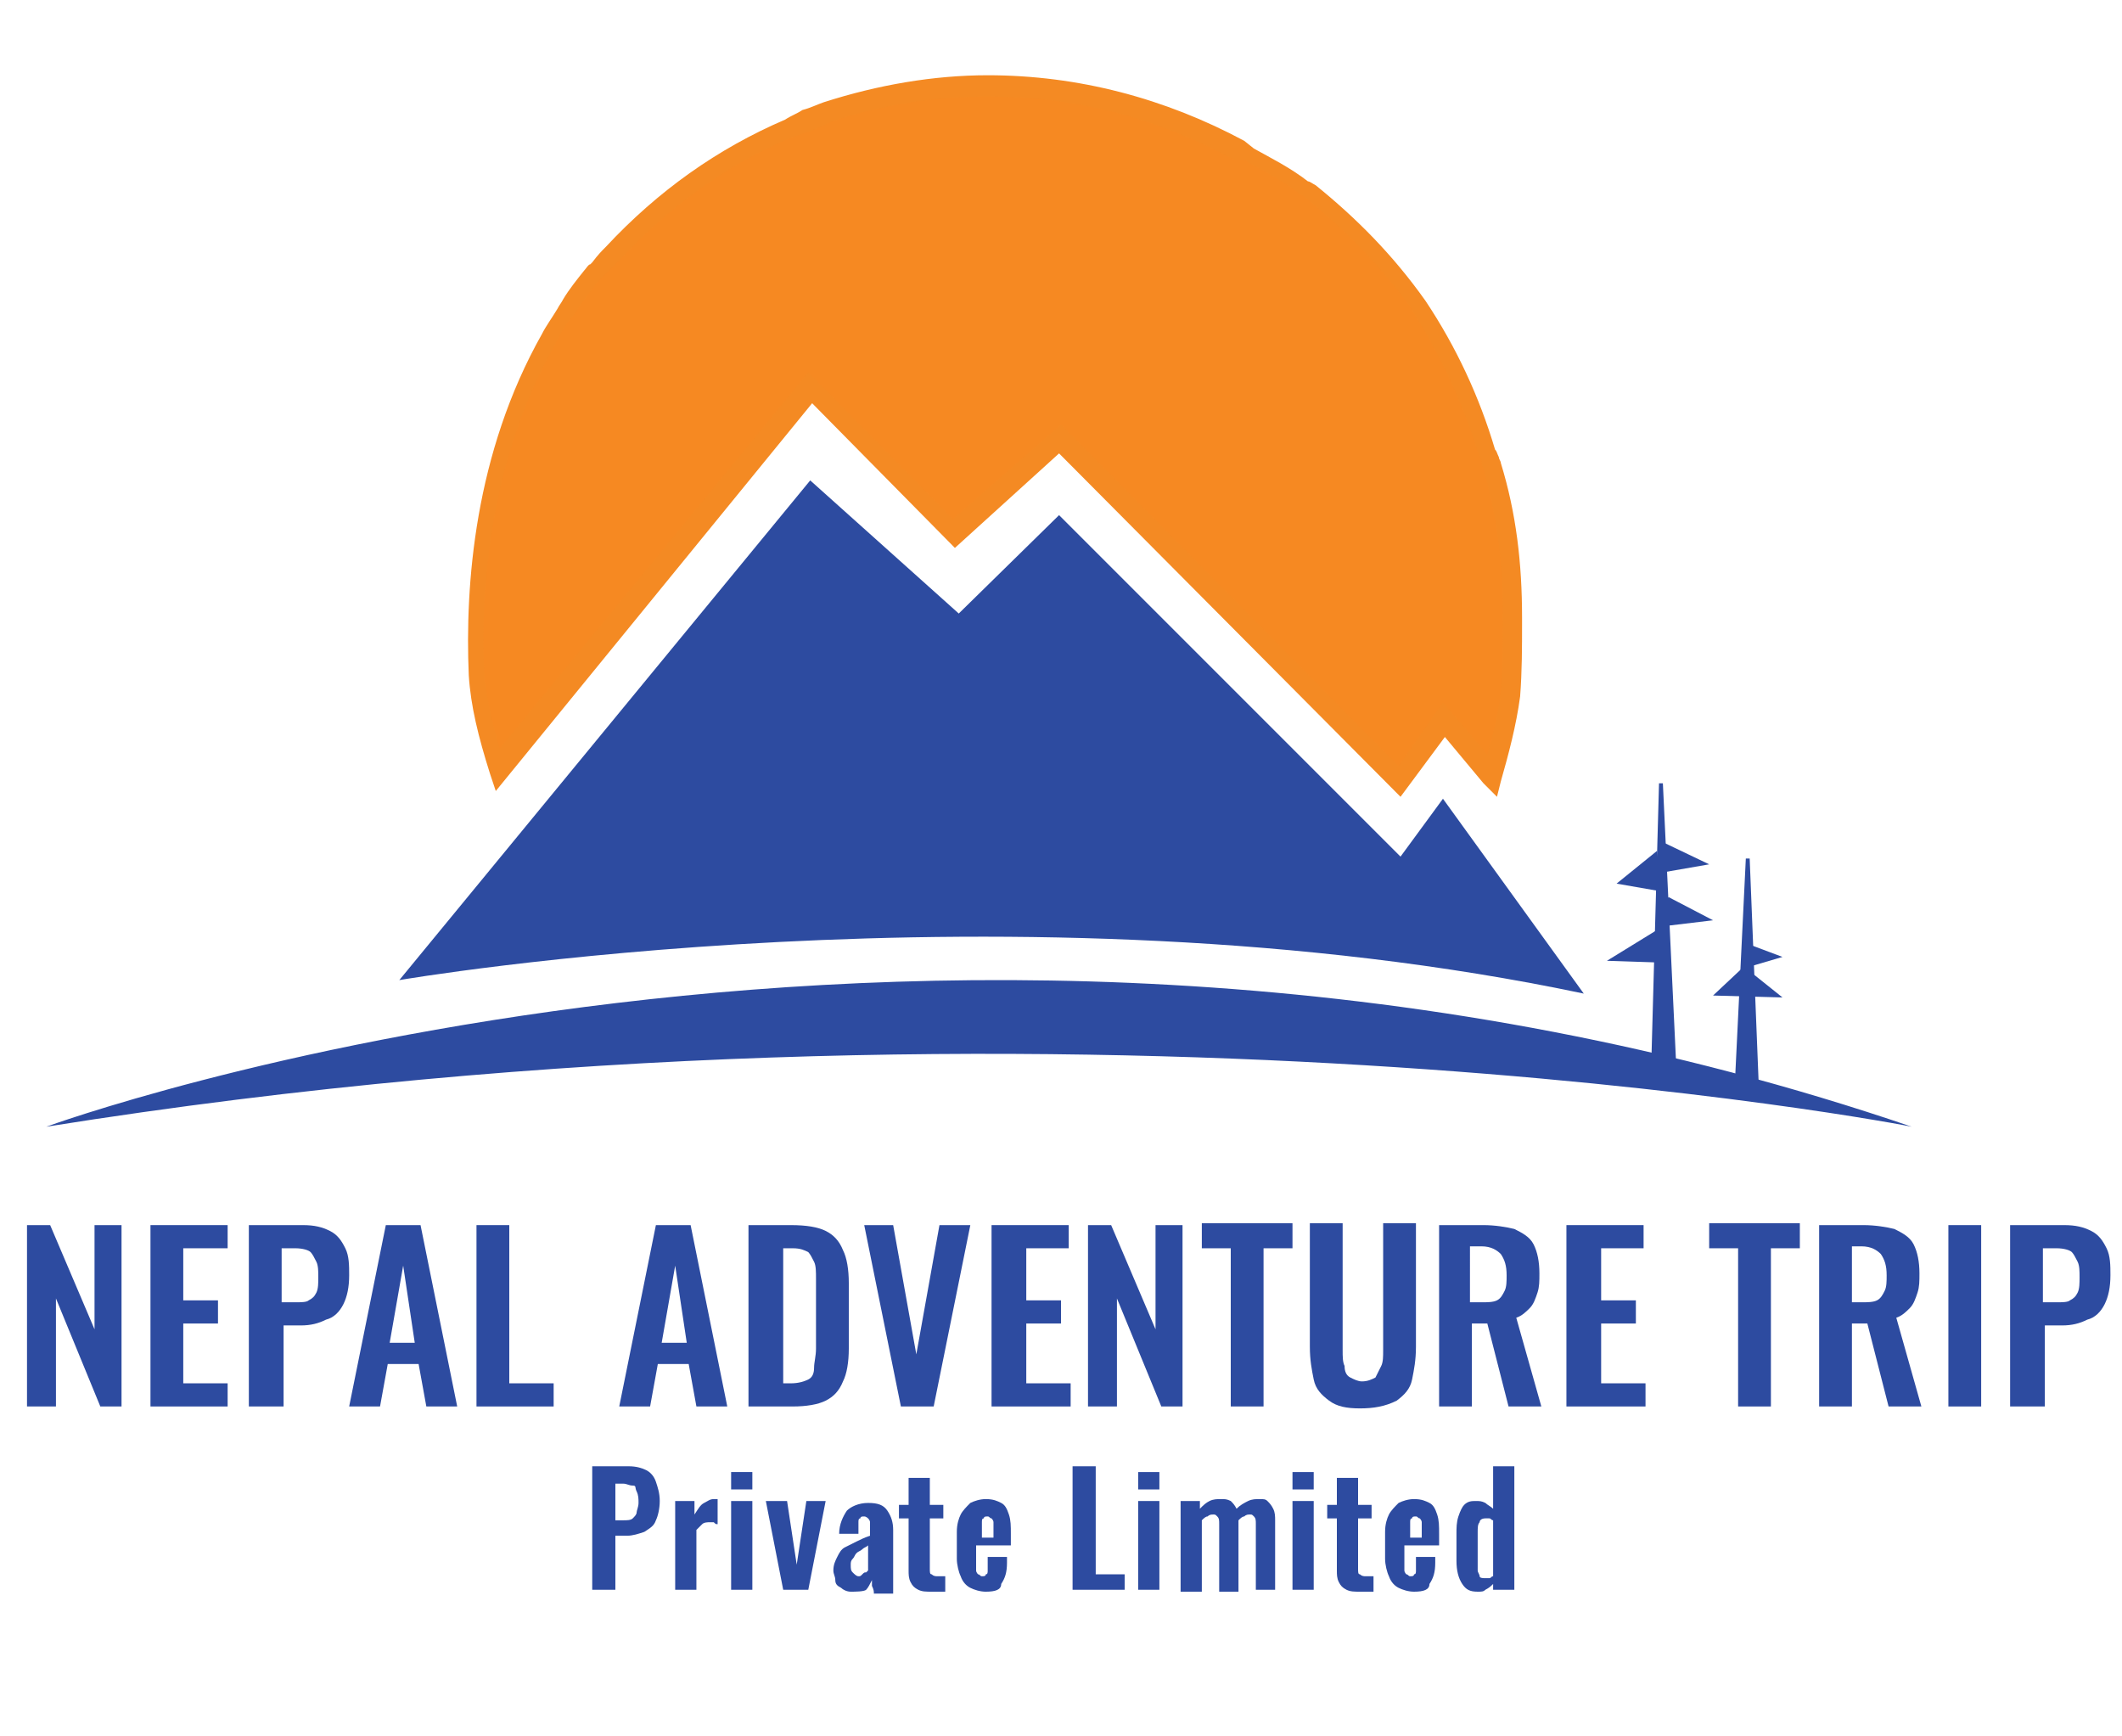 <?xml version="1.0" encoding="utf-8"?>
<!-- Generator: Adobe Illustrator 26.1.0, SVG Export Plug-In . SVG Version: 6.00 Build 0)  -->
<svg version="1.1" id="Layer_1" xmlns="http://www.w3.org/2000/svg" xmlns:xlink="http://www.w3.org/1999/xlink" x="0px" y="0px"
	 width="110px" height="90px" viewBox="0 0 110 90" style="enable-background:new 0 0 110 90;" xml:space="preserve">
<style type="text/css">
	.st0{fill:#2D4BA0;}
	.st1{fill:#F68922;}
	.st2{fill:#F48A23;}
</style>
<g>
	<g>
		<g>
			<path class="st0" d="M20.7,50.8c0,0,32-5.5,61.4,0.7l-7.3-10.1l-2.2,3L54.9,26.7l-5.2,5.1L42,24.9L20.7,50.8z"/>
		</g>
	</g>
	<g>
		<g>
			<path class="st0" d="M2.4,58.4c0,0,46.6-17.1,96.7,0C99.2,58.4,55.6,49.9,2.4,58.4z"/>
		</g>
	</g>
	<g>
		<g>
			<path class="st1" d="M77.3,24c0-0.1-0.1-0.2-0.1-0.3c0-0.1,0-0.1-0.1-0.2c-0.9-3-2.2-5.6-3.6-7.6c-1.6-2.2-3.5-4.2-5.7-5.9
				c-0.1-0.1-0.2-0.1-0.2-0.1c-1.1-0.8-2.3-1.4-3.5-2c-3.9-2.1-8.2-3.4-13-3.4c-2.8,0-5.7,0.5-8.2,1.3c-0.6,0.3-1.3,0.5-2,0.8
				c-3.6,1.5-6.6,3.8-9.1,6.5c-0.2,0.2-0.4,0.4-0.6,0.7c-0.1,0.2-0.3,0.3-0.4,0.5c-0.4,0.5-0.8,1-1.1,1.5l0,0
				c-0.4,0.6-0.8,1.1-1.1,1.7c-3.5,6.1-4,12.8-3.8,17.4c0.2,1.7,0.6,3.4,1.1,5l16.3-19.8l7.4,7.5l5.4-4.9l17.6,17.8l2.2-3.3l2.4,2.8
				l0.1,0.1c0.4-1.4,0.8-2.8,1-4.3c0.1-1.3,0.1-2.5,0.1-3.7c0-0.1,0-0.2,0-0.4C78.4,28.9,78,26.4,77.3,24z"/>
		</g>
		<g>
			<path class="st2" d="M72.6,41.3L54.9,23.5l-5.4,4.9l-7.4-7.5L25.7,41l-0.3-0.9c-0.6-1.9-1-3.5-1.1-5.1
				c-0.2-4.7,0.3-11.5,3.8-17.7c0.2-0.4,0.5-0.8,0.8-1.3c0.1-0.2,0.2-0.3,0.3-0.5c0.3-0.5,0.7-1,1.1-1.5c0.1-0.1,0.2-0.3,0.3-0.3
				c0,0,0.1-0.1,0.1-0.1c0.3-0.4,0.5-0.6,0.7-0.8c2.7-2.9,5.8-5.1,9.3-6.6C41,6,41.3,5.9,41.6,5.7c0.4-0.1,0.8-0.3,1.1-0.4
				c2.8-0.9,5.7-1.4,8.5-1.4c4.7,0,9.2,1.2,13.3,3.4L65,7.7c0.9,0.5,1.9,1,2.8,1.7c0.1,0,0.2,0.1,0.4,0.2c2.1,1.7,4,3.6,5.7,6
				c1.6,2.4,2.8,5,3.6,7.7c0.1,0.1,0.1,0.2,0.2,0.4c0,0.1,0.1,0.2,0.1,0.3c0.8,2.6,1.1,5.2,1.1,8v0.4c0,1.1,0,2.4-0.1,3.7
				c-0.2,1.5-0.6,3-1,4.4l-0.2,0.8l-0.7-0.7l-2-2.4L72.6,41.3z M55,22l17.5,17.7l2.3-3.3l2.3,2.7c0.3-1.1,0.6-2.2,0.7-3.3
				c0.1-1.3,0.1-2.5,0.1-3.6v-0.4c0-2.7-0.3-5.2-1.1-7.8l0-0.1c0-0.1-0.1-0.2-0.1-0.3l-0.1-0.2c-0.8-2.6-2-5.1-3.5-7.5
				c-1.6-2.2-3.5-4.1-5.6-5.8h-0.1l-0.1-0.1c-0.9-0.7-1.9-1.2-2.8-1.7L64,8.3C60,6.1,55.7,5,51.2,5c-2.6,0-5.4,0.4-8.1,1.3
				c-0.3,0.2-0.7,0.3-1.1,0.5c-0.3,0.1-0.6,0.2-0.9,0.3c-3.4,1.4-6.4,3.6-9,6.4c-0.2,0.2-0.4,0.4-0.6,0.6c-0.1,0.1-0.2,0.2-0.3,0.3
				c0,0-0.1,0.1-0.1,0.1l-0.1,0.1c-0.4,0.5-0.8,1-1.1,1.5c-0.1,0.2-0.3,0.4-0.4,0.5c-0.3,0.4-0.5,0.8-0.7,1.2
				c-3.4,6-3.9,12.6-3.7,17.1c0.1,1.2,0.4,2.5,0.8,3.9l16-19.5l7.5,7.6L55,22z"/>
		</g>
	</g>
</g>
<g>
	<path class="st0" d="M1.4,72.9v-9.4h1.2l2.3,5.4v-5.4h1.4v9.4H5.2l-2.3-5.6v5.6H1.4z"/>
	<path class="st0" d="M7.8,72.9v-9.4h4v1.2H9.5v2.7h1.8v1.2H9.5v3.1h2.3v1.2H7.8z"/>
	<path class="st0" d="M12.9,72.9v-9.4h2.8c0.6,0,1,0.1,1.4,0.3c0.4,0.2,0.6,0.5,0.8,0.9c0.2,0.4,0.2,0.9,0.2,1.4
		c0,0.6-0.1,1.1-0.3,1.5c-0.2,0.4-0.5,0.7-0.9,0.8c-0.4,0.2-0.8,0.3-1.3,0.3h-0.9v4.2H12.9z M14.6,67.5h0.7c0.3,0,0.6,0,0.7-0.1
		c0.2-0.1,0.3-0.2,0.4-0.4c0.1-0.2,0.1-0.5,0.1-0.8c0-0.3,0-0.6-0.1-0.8s-0.2-0.4-0.3-0.5s-0.4-0.2-0.8-0.2h-0.7V67.5z"/>
	<path class="st0" d="M18.1,72.9l1.9-9.4h1.8l1.9,9.4h-1.6l-0.4-2.2h-1.6l-0.4,2.2H18.1z M20.2,69.6h1.3l-0.6-4L20.2,69.6z"/>
	<path class="st0" d="M24.7,72.9v-9.4h1.7v8.2h2.3v1.2H24.7z"/>
	<path class="st0" d="M32.1,72.9l1.9-9.4h1.8l1.9,9.4h-1.6l-0.4-2.2h-1.6l-0.4,2.2H32.1z M34.3,69.6h1.3l-0.6-4L34.3,69.6z"/>
	<path class="st0" d="M38.8,72.9v-9.4H41c0.8,0,1.4,0.1,1.8,0.3c0.4,0.2,0.7,0.5,0.9,1c0.2,0.4,0.3,1,0.3,1.7v3.4
		c0,0.7-0.1,1.3-0.3,1.7c-0.2,0.5-0.5,0.8-0.9,1c-0.4,0.2-1,0.3-1.7,0.3H38.8z M40.5,71.7H41c0.4,0,0.7-0.1,0.9-0.2s0.3-0.3,0.3-0.6
		c0-0.3,0.1-0.6,0.1-1v-3.6c0-0.4,0-0.7-0.1-0.9c-0.1-0.2-0.2-0.4-0.3-0.5c-0.2-0.1-0.4-0.2-0.8-0.2h-0.5V71.7z"/>
	<path class="st0" d="M46.7,72.9l-1.9-9.4h1.5l1.2,6.7l1.2-6.7h1.6l-1.9,9.4H46.7z"/>
	<path class="st0" d="M51.4,72.9v-9.4h4v1.2h-2.2v2.7h1.8v1.2h-1.8v3.1h2.3v1.2H51.4z"/>
	<path class="st0" d="M56.4,72.9v-9.4h1.2l2.3,5.4v-5.4h1.4v9.4h-1.1l-2.3-5.6v5.6H56.4z"/>
	<path class="st0" d="M63.8,72.9v-8.2h-1.5v-1.3H67v1.3h-1.5v8.2H63.8z"/>
	<path class="st0" d="M70.5,73c-0.7,0-1.2-0.1-1.6-0.4c-0.4-0.3-0.7-0.6-0.8-1.1s-0.2-1-0.2-1.7v-6.4h1.7V70c0,0.3,0,0.6,0.1,0.8
		c0,0.3,0.1,0.5,0.3,0.6s0.4,0.2,0.6,0.2c0.3,0,0.5-0.1,0.7-0.2c0.1-0.2,0.2-0.4,0.3-0.6s0.1-0.5,0.1-0.8v-6.6h1.7v6.4
		c0,0.7-0.1,1.2-0.2,1.7s-0.4,0.8-0.8,1.1C71.8,72.9,71.2,73,70.5,73z"/>
	<path class="st0" d="M74.6,72.9v-9.4h2.3c0.6,0,1.2,0.1,1.6,0.2c0.4,0.2,0.8,0.4,1,0.8c0.2,0.4,0.3,0.9,0.3,1.5c0,0.4,0,0.7-0.1,1
		c-0.1,0.3-0.2,0.6-0.4,0.8s-0.4,0.4-0.7,0.5l1.3,4.6h-1.7l-1.1-4.3h-0.8v4.3H74.6z M76.3,67.5h0.5c0.3,0,0.6,0,0.8-0.1
		c0.2-0.1,0.3-0.3,0.4-0.5c0.1-0.2,0.1-0.5,0.1-0.8c0-0.5-0.1-0.8-0.3-1.1c-0.2-0.2-0.5-0.4-1-0.4h-0.6V67.5z"/>
	<path class="st0" d="M81.2,72.9v-9.4h4v1.2h-2.2v2.7h1.8v1.2h-1.8v3.1h2.3v1.2H81.2z"/>
	<path class="st0" d="M90.1,72.9v-8.2h-1.5v-1.3h4.7v1.3h-1.5v8.2H90.1z"/>
	<path class="st0" d="M94.3,72.9v-9.4h2.3c0.6,0,1.2,0.1,1.6,0.2c0.4,0.2,0.8,0.4,1,0.8c0.2,0.4,0.3,0.9,0.3,1.5c0,0.4,0,0.7-0.1,1
		c-0.1,0.3-0.2,0.6-0.4,0.8s-0.4,0.4-0.7,0.5l1.3,4.6h-1.7l-1.1-4.3H96v4.3H94.3z M96,67.5h0.5c0.3,0,0.6,0,0.8-0.1
		c0.2-0.1,0.3-0.3,0.4-0.5c0.1-0.2,0.1-0.5,0.1-0.8c0-0.5-0.1-0.8-0.3-1.1c-0.2-0.2-0.5-0.4-1-0.4H96V67.5z"/>
	<path class="st0" d="M101,72.9v-9.4h1.7v9.4H101z"/>
	<path class="st0" d="M104.2,72.9v-9.4h2.8c0.6,0,1,0.1,1.4,0.3c0.4,0.2,0.6,0.5,0.8,0.9c0.2,0.4,0.2,0.9,0.2,1.4
		c0,0.6-0.1,1.1-0.3,1.5c-0.2,0.4-0.5,0.7-0.9,0.8c-0.4,0.2-0.8,0.3-1.3,0.3h-0.9v4.2H104.2z M105.9,67.5h0.7c0.3,0,0.6,0,0.7-0.1
		c0.2-0.1,0.3-0.2,0.4-0.4c0.1-0.2,0.1-0.5,0.1-0.8c0-0.3,0-0.6-0.1-0.8s-0.2-0.4-0.3-0.5s-0.4-0.2-0.8-0.2h-0.7V67.5z"/>
</g>
<g>
	<path class="st0" d="M30.7,82.4V76h1.9c0.4,0,0.7,0.1,0.9,0.2c0.2,0.1,0.4,0.3,0.5,0.6s0.2,0.6,0.2,1c0,0.4-0.1,0.8-0.2,1
		c-0.1,0.3-0.3,0.4-0.6,0.6c-0.3,0.1-0.6,0.2-0.9,0.2h-0.6v2.8H30.7z M31.9,78.8h0.4c0.2,0,0.4,0,0.5-0.1c0.1-0.1,0.2-0.2,0.2-0.3
		c0-0.1,0.1-0.3,0.1-0.5c0-0.2,0-0.4-0.1-0.6S33,77,32.8,77s-0.3-0.1-0.5-0.1h-0.4V78.8z"/>
	<path class="st0" d="M35,82.4v-4.6H36v0.7c0.2-0.3,0.3-0.5,0.5-0.6c0.2-0.1,0.3-0.2,0.5-0.2c0,0,0.1,0,0.1,0c0,0,0.1,0,0.1,0V79
		c-0.1,0-0.1,0-0.2-0.1c-0.1,0-0.2,0-0.2,0c-0.1,0-0.3,0-0.4,0.1c-0.1,0.1-0.2,0.2-0.3,0.3v3.1H35z"/>
	<path class="st0" d="M37.9,77.2v-0.9H39v0.9H37.9z M37.9,82.4v-4.6H39v4.6H37.9z"/>
	<path class="st0" d="M40.6,82.4l-0.9-4.6h1.1l0.5,3.3l0.5-3.3h1l-0.9,4.6H40.6z"/>
	<path class="st0" d="M44.1,82.5c-0.2,0-0.4-0.1-0.5-0.2c-0.2-0.1-0.3-0.2-0.3-0.4s-0.1-0.3-0.1-0.5c0-0.3,0.1-0.5,0.2-0.7
		c0.1-0.2,0.2-0.4,0.4-0.5c0.2-0.1,0.4-0.2,0.6-0.3c0.2-0.1,0.4-0.2,0.7-0.3v-0.4c0-0.1,0-0.2,0-0.3c0-0.1-0.1-0.2-0.1-0.2
		s-0.1-0.1-0.2-0.1c-0.1,0-0.2,0-0.2,0.1c-0.1,0-0.1,0.1-0.1,0.2c0,0.1,0,0.2,0,0.3l0,0.3l-1,0c0-0.5,0.2-0.9,0.4-1.2
		c0.2-0.2,0.6-0.4,1.1-0.4c0.5,0,0.8,0.1,1,0.4s0.3,0.6,0.3,1v2.1c0,0.2,0,0.3,0,0.5c0,0.1,0,0.3,0,0.4c0,0.1,0,0.2,0,0.3h-1
		c0-0.1,0-0.2-0.1-0.4c0-0.1,0-0.2,0-0.3c-0.1,0.2-0.2,0.4-0.3,0.5S44.3,82.5,44.1,82.5z M44.5,81.7c0.1,0,0.1,0,0.2-0.1
		s0.1-0.1,0.2-0.1c0,0,0.1-0.1,0.1-0.1v-1.3c-0.1,0.1-0.2,0.1-0.3,0.2c-0.1,0.1-0.2,0.1-0.3,0.2c-0.1,0.1-0.1,0.2-0.2,0.3
		s-0.1,0.2-0.1,0.3c0,0.2,0,0.3,0.1,0.4S44.4,81.7,44.5,81.7z"/>
	<path class="st0" d="M48.3,82.5c-0.3,0-0.5,0-0.7-0.1c-0.2-0.1-0.3-0.2-0.4-0.4c-0.1-0.2-0.1-0.4-0.1-0.6v-2.7h-0.5v-0.7h0.5v-1.4
		h1.1v1.4h0.7v0.7h-0.7v2.6c0,0.2,0,0.3,0.1,0.3c0.1,0.1,0.2,0.1,0.3,0.1c0.1,0,0.1,0,0.2,0c0.1,0,0.1,0,0.2,0v0.8
		c-0.1,0-0.2,0-0.3,0C48.5,82.5,48.4,82.5,48.3,82.5z"/>
	<path class="st0" d="M51.1,82.5c-0.3,0-0.6-0.1-0.8-0.2c-0.2-0.1-0.4-0.3-0.5-0.6c-0.1-0.2-0.2-0.6-0.2-0.9v-1.4
		c0-0.4,0.1-0.7,0.2-0.9c0.1-0.2,0.3-0.4,0.5-0.6c0.2-0.1,0.5-0.2,0.8-0.2c0.4,0,0.6,0.1,0.8,0.2c0.2,0.1,0.3,0.3,0.4,0.6
		s0.1,0.6,0.1,1v0.6h-1.8v0.9c0,0.1,0,0.3,0,0.4c0,0.1,0.1,0.2,0.1,0.2c0.1,0,0.1,0.1,0.2,0.1c0.1,0,0.2,0,0.2-0.1
		c0.1,0,0.1-0.1,0.1-0.2s0-0.2,0-0.3v-0.4h1v0.3c0,0.5-0.1,0.8-0.3,1.1C51.9,82.4,51.6,82.5,51.1,82.5z M50.7,79.7h0.8v-0.4
		c0-0.2,0-0.3,0-0.4s-0.1-0.2-0.1-0.2c-0.1,0-0.1-0.1-0.2-0.1c-0.1,0-0.2,0-0.2,0.1c-0.1,0-0.1,0.1-0.1,0.2c0,0.1,0,0.3,0,0.5V79.7z
		"/>
	<path class="st0" d="M55.6,82.4V76h1.2v5.6h1.5v0.8H55.6z"/>
	<path class="st0" d="M59,77.2v-0.9h1.1v0.9H59z M59,82.4v-4.6h1.1v4.6H59z"/>
	<path class="st0" d="M61.2,82.4v-4.6h1v0.4c0.2-0.2,0.3-0.3,0.5-0.4s0.4-0.1,0.6-0.1c0.2,0,0.3,0,0.5,0.1c0.1,0.1,0.2,0.2,0.3,0.4
		c0.2-0.2,0.4-0.3,0.6-0.4c0.2-0.1,0.4-0.1,0.6-0.1c0.2,0,0.3,0,0.4,0.1c0.1,0.1,0.2,0.2,0.3,0.4c0.1,0.2,0.1,0.4,0.1,0.6v3.6h-1V79
		c0-0.2,0-0.3-0.1-0.4c-0.1-0.1-0.1-0.1-0.2-0.1c-0.1,0-0.2,0-0.3,0.1c-0.1,0-0.2,0.1-0.3,0.2c0,0,0,0,0,0c0,0,0,0,0,0.1v3.6h-1V79
		c0-0.2,0-0.3-0.1-0.4c-0.1-0.1-0.1-0.1-0.2-0.1c-0.1,0-0.2,0-0.3,0.1c-0.1,0-0.2,0.1-0.3,0.2v3.7H61.2z"/>
	<path class="st0" d="M67,77.2v-0.9h1.1v0.9H67z M67,82.4v-4.6h1.1v4.6H67z"/>
	<path class="st0" d="M70.5,82.5c-0.3,0-0.5,0-0.7-0.1s-0.3-0.2-0.4-0.4c-0.1-0.2-0.1-0.4-0.1-0.6v-2.7h-0.5v-0.7h0.5v-1.4h1.1v1.4
		h0.7v0.7h-0.7v2.6c0,0.2,0,0.3,0.1,0.3c0.1,0.1,0.2,0.1,0.3,0.1c0.1,0,0.1,0,0.2,0c0.1,0,0.1,0,0.2,0v0.8c-0.1,0-0.2,0-0.3,0
		C70.7,82.5,70.6,82.5,70.5,82.5z"/>
	<path class="st0" d="M73.3,82.5c-0.3,0-0.6-0.1-0.8-0.2c-0.2-0.1-0.4-0.3-0.5-0.6c-0.1-0.2-0.2-0.6-0.2-0.9v-1.4
		c0-0.4,0.1-0.7,0.2-0.9c0.1-0.2,0.3-0.4,0.5-0.6c0.2-0.1,0.5-0.2,0.8-0.2c0.4,0,0.6,0.1,0.8,0.2c0.2,0.1,0.3,0.3,0.4,0.6
		s0.1,0.6,0.1,1v0.6h-1.8v0.9c0,0.1,0,0.3,0,0.4c0,0.1,0.1,0.2,0.1,0.2c0.1,0,0.1,0.1,0.2,0.1c0.1,0,0.2,0,0.2-0.1
		c0.1,0,0.1-0.1,0.1-0.2s0-0.2,0-0.3v-0.4h1v0.3c0,0.5-0.1,0.8-0.3,1.1C74.1,82.4,73.8,82.5,73.3,82.5z M72.9,79.7h0.8v-0.4
		c0-0.2,0-0.3,0-0.4s-0.1-0.2-0.1-0.2c-0.1,0-0.1-0.1-0.2-0.1c-0.1,0-0.2,0-0.2,0.1c-0.1,0-0.1,0.1-0.1,0.2c0,0.1,0,0.3,0,0.5V79.7z
		"/>
	<path class="st0" d="M76.6,82.5c-0.4,0-0.6-0.1-0.8-0.4c-0.2-0.3-0.3-0.7-0.3-1.2v-1.4c0-0.3,0-0.6,0.1-0.9s0.2-0.5,0.3-0.6
		c0.2-0.2,0.4-0.2,0.6-0.2c0.2,0,0.3,0,0.5,0.1c0.1,0.1,0.3,0.2,0.4,0.3V76h1.1v6.4h-1.1v-0.3c-0.1,0.1-0.2,0.2-0.4,0.3
		C76.9,82.5,76.8,82.5,76.6,82.5z M77,81.8c0.1,0,0.1,0,0.2,0c0.1,0,0.1-0.1,0.2-0.1v-2.9c-0.1,0-0.1-0.1-0.2-0.1
		c-0.1,0-0.2,0-0.2,0c-0.2,0-0.3,0.1-0.3,0.2c-0.1,0.1-0.1,0.3-0.1,0.5V81c0,0.2,0,0.3,0,0.4c0,0.1,0.1,0.2,0.1,0.3
		S76.9,81.8,77,81.8z"/>
</g>
<g>
	<g>
		<polygon class="st0" points="90.5,44.5 89.9,56.8 91.2,57 90.7,44.5 		"/>
		<polygon class="st0" points="90.8,49 92.4,49.6 90.7,50.1 		"/>
		<polygon class="st0" points="90.4,50.1 88.8,51.6 92.4,51.7 		"/>
	</g>
	<g>
		<polygon class="st0" points="86,40.6 85.6,55.1 86.9,55.4 86.2,40.6 		"/>
		<polygon class="st0" points="86.3,43.7 88.6,44.8 86.3,45.2 		"/>
		<polygon class="st0" points="85.9,44.1 83.8,45.8 86.1,46.2 		"/>
		<polygon class="st0" points="86.5,46.5 88.8,47.7 86.3,48 86.4,46.6 		"/>
		<polygon class="st0" points="85.9,48.2 83.3,49.8 86.3,49.9 86.1,48.2 		"/>
	</g>
</g>
</svg>

